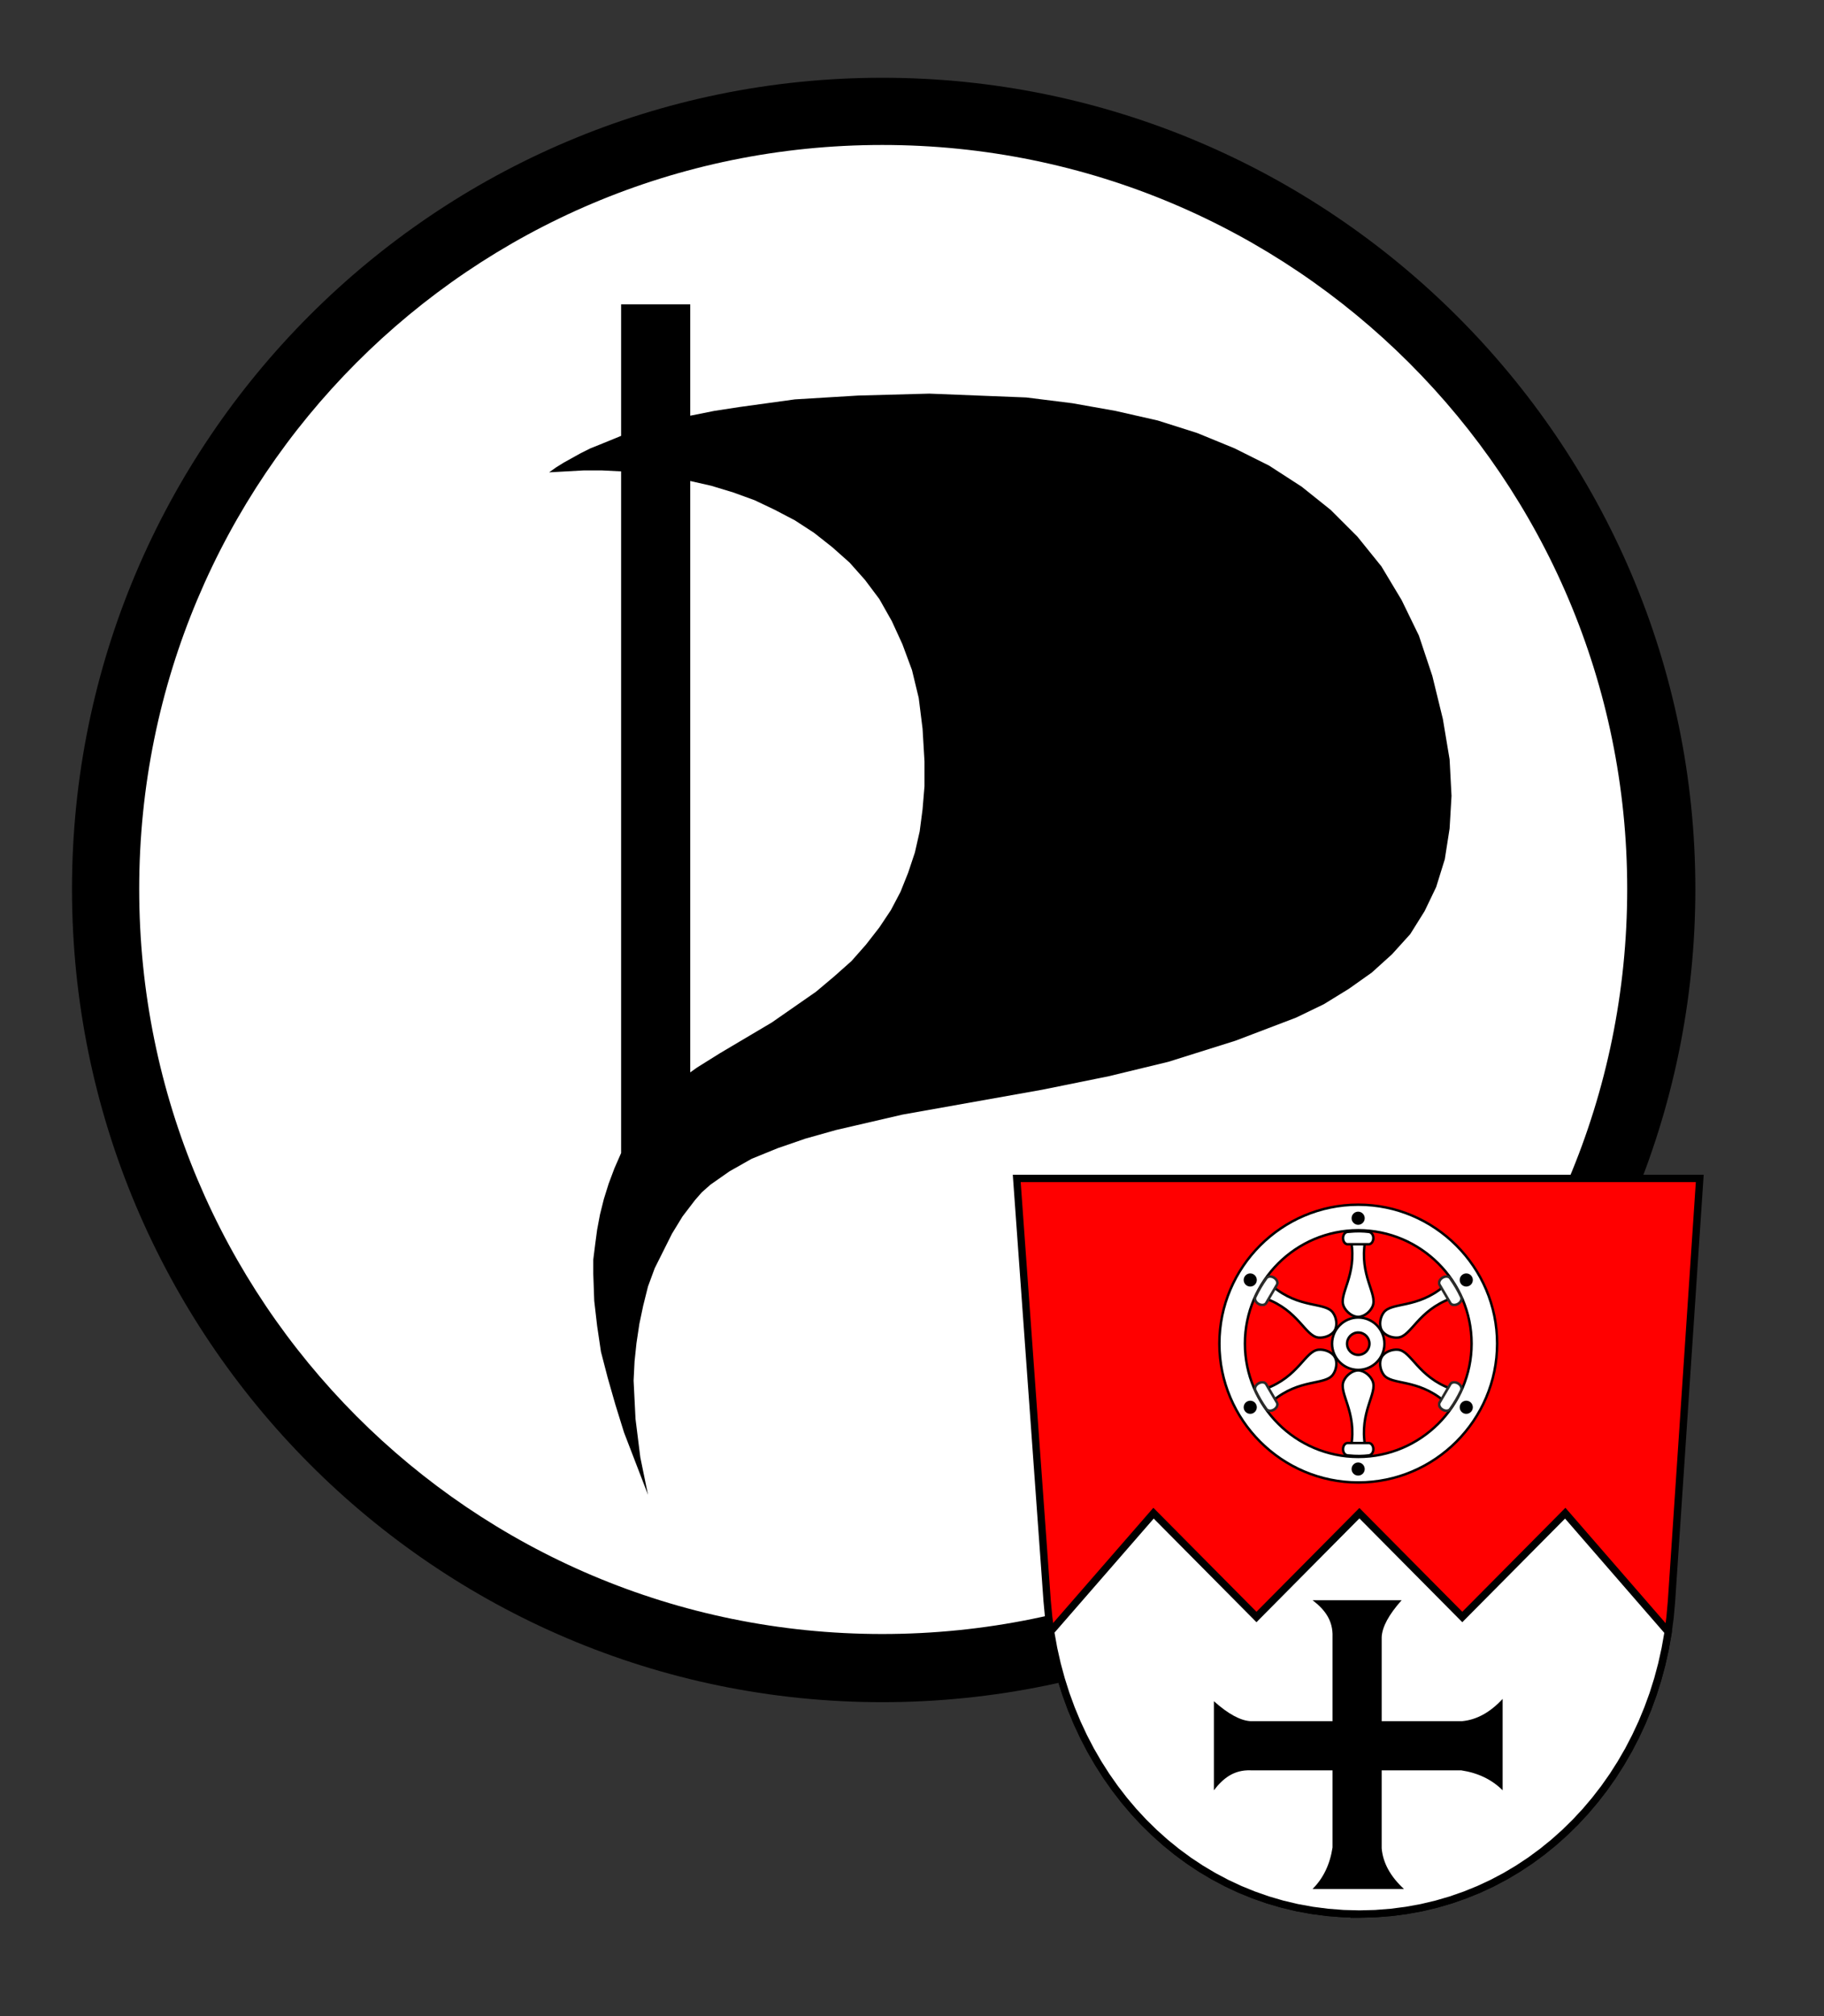 <?xml version="1.0" encoding="UTF-8" standalone="no"?>
<svg xmlns:rdf="http://www.w3.org/1999/02/22-rdf-syntax-ns#" xmlns="http://www.w3.org/2000/svg" fill-rule="evenodd" height="100%" width="100%" version="1.1" preserveAspectRatio="xMidYMid" xmlns:cc="http://creativecommons.org/ns#" xmlns:xlink="http://www.w3.org/1999/xlink" viewBox="0 0 1900 2100" xmlns:dc="http://purl.org/dc/elements/1.1/">
 <rect x="0" y="0" width="1900" height="2100" fill="#333333" stroke="none"/>
 <g class="Master_Slide">
  <g fill="none">
   <rect y="0" x="0" height="2100" width="1900"/>
  </g>
 </g>
 <g class="Drawing">
  <g fill="#fff">
   <path d="m924 98c470 0 829 360 829 831s-359 832-829 832-829-361-829-832 359-831 829-831zm-829 0zm1659 1664z"/>
  </g>
  <g fill="none">
   <rect y="98" width="1660" x="95" height="1665"/>
   <rect y="99" width="1659" x="95" height="1664"/>
  </g>
 </g>
 <g class="Drawing">
  <g>
   <path d="m919 81c-466 0-844 379-844 845 0 467 378 847 844 847s847-380 847-847c0-466-381-845-847-845zm0 70c429 0 776 347 776 775 0 429-347 776-776 776s-774-347-774-776c0-428 345-775 774-775z"/>
  </g>
  <g fill="none">
   <rect y="81" width="1692" x="75" height="1693"/>
  </g>
 </g>
 <g class="Drawing">
  <g>
   <path d="m719 501v616l7-5 8-5 8-5 8-5 54-32 46-32 19-16 18-16 15-17 14-18 12-18 10-19 8-20 7-21 5-22 3-23 2-24v-26l-2-34-4-32-7-29-10-27-11-24-13-23-15-20-16-18-18-16-19-15-20-13-21-11-21-10-22-8-23-7-22-5zm-72-184h72v116l25-5 26-4 58-8 66-4 74-2 101 4 48 6 45 8 44 10 41 13 39 16 36 18 34 22 30 24 28 28 25 31 21 35 18 37 14 42 11 45 7 42 2 38-2 34-5 32-9 29-12 25-15 24-19 21-21 19-24 17-26 16-29 14-63 24-70 22-62 15-69 14-146 26-69 16-32 9-29 10-27 11-23 13-20 14-9 8-7 8-13 17-11 18-9 18-9 18-7 19-5 20-4 19-3 20-2 19-1 20 2 40 5 40 8 39-25-65-9-29-8-28-7-27-4-27-3-26-1-28v-15l2-16 2-15 3-16 4-16 5-16 6-16 7-16v-710l-20-1h-19l-18 1-18 1 7-5 8-5 9-5 9-5 10-5 10-4 22-9v-137z"/>
  </g>
  <g fill="none">
   <rect y="317" width="941" x="572" height="1241"/>
  </g>
 </g>
 <g transform="matrix(2.703 0 0 2.703 1054.8 1223.6)">
  <path d="m133.62 284.9 6.16-0.16 6.04-0.47 5.94-0.77 5.82-1.06 5.71-1.35 5.58-1.63 5.46-1.9 5.32-2.16 5.18-2.42 5.04-2.66 4.9-2.91 4.74-3.14 4.58-3.37 4.42-3.58 4.25-3.79 4.08-4 3.89-4.19 3.71-4.38 3.53-4.55 3.32-4.73 3.12-4.9 2.92-5.05 2.71-5.2 2.48-5.33 2.27-5.48 2.03-5.59 1.8-5.72 1.56-5.82 1.32-5.93 1.06-6.01 0.81-6.11 0.56-6.22l10.88-162.89h-263.22l11.727 162.87 0.582 6.22 0.835 6.11 1.089 6.02 1.335 5.92 1.577 5.83 1.814 5.71 2.045 5.6 2.271 5.47 2.492 5.34 2.708 5.2 2.918 5.05 3.122 4.9 3.323 4.73 3.517 4.56 3.706 4.38 3.889 4.19 4.069 3.99 4.241 3.8 4.409 3.58 4.573 3.37 4.729 3.14 4.883 2.9 5.031 2.67 5.173 2.42 5.311 2.16 5.445 1.9 5.576 1.63 5.7 1.35 5.81 1.06 5.94 0.77 6.04 0.47 6.15 0.16z" fill="#f00"/>
  <path d="m133.62 284.9 6.16-0.16 6.04-0.47 5.94-0.77 5.82-1.06 5.71-1.35 5.58-1.63 5.45-1.9 5.33-2.16 5.18-2.42 5.04-2.66 4.9-2.91 4.74-3.14 4.58-3.37 4.42-3.58 4.25-3.79 4.08-4 3.89-4.19 3.71-4.38 3.53-4.55 3.32-4.73 3.12-4.9 2.92-5.05 2.71-5.2 2.48-5.33 2.27-5.48 2.03-5.59 1.8-5.72 1.56-5.82 1.32-5.93 1.06-6.01 0.81-6.11 0.55-6.22l10.89-162.89h-263.22l11.727 162.87 0.582 6.22 0.835 6.11 1.088 6.02 1.335 5.92 1.578 5.83 1.813 5.71 2.045 5.6 2.271 5.47 2.493 5.34 2.707 5.2 2.918 5.05 3.123 4.9 3.323 4.73 3.517 4.56 3.706 4.38 3.889 4.19 4.068 3.99 4.242 3.8 4.409 3.58 4.572 3.37 4.73 3.14 4.883 2.9 5.03 2.67 5.173 2.42 5.312 2.16 5.444 1.9 5.577 1.63 5.7 1.35 5.81 1.06 5.94 0.77 6.04 0.47 6.15 0.16z" stroke="#000" stroke-linecap="round" stroke-width="2.835" fill="none"/>
  <g fill="#fff" stroke="#000" fill-rule="evenodd">
   <path d="m133.62 284.9 6.15-0.16 6.05-0.47 5.94-0.77 5.82-1.06 5.7-1.35 5.59-1.63 5.45-1.9 5.32-2.16 5.19-2.42 5.04-2.66 4.89-2.91 4.74-3.14 4.58-3.37 4.42-3.58 4.25-3.79 4.08-4 3.9-4.19 3.71-4.38 3.52-4.55 3.33-4.73 3.12-4.9 2.92-5.05 2.7-5.2 2.49-5.33 2.26-5.48 2.04-5.59 1.8-5.72 1.56-5.82 1.31-5.92 1.07-6.02 0.07-0.55-39.66-45.67-39.67 40-39.66-40-39.665 40-39.665-40-39.664 45.59 0.084 0.61 1.088 6.02 1.335 5.92 1.578 5.83 1.813 5.71 2.045 5.6 2.271 5.47 2.492 5.34 2.708 5.2 2.918 5.05 3.123 4.9 3.323 4.73 3.517 4.56 3.705 4.38 3.89 4.19 4.068 3.99 4.241 3.8 4.41 3.58 4.572 3.37 4.73 3.14 4.882 2.9 5.031 2.67 5.173 2.42 5.312 2.16 5.444 1.9 5.571 1.63 5.7 1.35 5.82 1.06 5.93 0.77 6.05 0.47z" stroke-width="2.835"/>
   <path d="m133.2 60.8c-2.38 0-4.31 1.947-4.31 4.324s1.93 4.313 4.31 4.313 4.32-1.936 4.32-4.313-1.94-4.324-4.32-4.324zm0-5.775c-5.56 0-10.09 4.539-10.09 10.099 0 5.55 4.53 10.088 10.09 10.088s10.09-4.538 10.09-10.088c0-5.56-4.53-10.099-10.09-10.099z" stroke-linecap="round" stroke-width=".94"/>
   <path d="m133.2 11.552c-29.47 0-53.513 24.038-53.513 53.518 0 29.47 24.043 53.52 53.513 53.52 29.48 0 53.52-24.05 53.52-53.52 0-29.48-24.04-53.518-53.52-53.518zm0 9.841c-24.05 0-43.674 19.618-43.674 43.677 0 24.06 19.624 43.68 43.674 43.68 24.06 0 43.68-19.62 43.68-43.68 0-24.059-19.62-43.677-43.68-43.677z" stroke-linecap="round" stroke-width=".941"/>
  </g>
  <g id="a" transform="matrix(1.075,0,0,1.075,49.364,-653.25)">
   <use fill-rule="evenodd" xlink:href="#c" transform="matrix(.5 .866 -.866 .5 617.25 266)" height="286.4" width="266.4" y="0" x="0"/>
   <g transform="translate(-.563)">
    <path id="b" d="m41.713 685.02c1.065 2.26 2.34 4.45 3.851 6.56 0.457 0.78 1.683 0.91 2.737 0.29v0c1.054-0.62 1.539-1.75 1.083-2.53l-3.852-6.56c-0.456-0.78-1.682-0.9-2.736-0.29v0c-1.055 0.62-1.54 1.76-1.083 2.53z" stroke="#2c2c2b" stroke-linecap="round" stroke-width=".874" fill="#fff"/>
    <use xlink:href="#b" height="286.4" width="266.4" y="0" x="0"/>
   </g>
   <path d="m37.239 692.23c0.658 1.12 2.102 1.5 3.223 0.84s1.497-2.1 0.839-3.22c-0.659-1.13-2.103-1.5-3.224-0.84s-1.497 2.1-0.838 3.22z"/>
  </g>
  <g id="d" transform="matrix(1.075,0,0,1.075,49.364,-653.25)">
   <g transform="translate(-.672)">
    <path id="c" d="m166.5 89.016c-2.61 0-5.39 2.279-6.47 4.719-2.44 5.482 6.07 13.695 3.31 29.355h6.32c-2.75-15.65 5.69-23.833 3.31-29.355-1.05-2.453-3.86-4.719-6.47-4.719z" transform="matrix(.8 0 0 .8 -54.578 606.61)" stroke="#000" stroke-linecap="round" stroke-width="1.093" fill="#fff"/>
    <path d="m82.441 708.28c-2.045 0.24-4.109 0.35-7.606 0-0.897-0.09-1.633-1-1.633-2.22v0c0-1.22 0.731-2.21 1.633-2.21h7.606c0.902 0 1.633 0.99 1.633 2.21h0.001c0 1.22-0.738 2.11-1.634 2.22z" stroke="#000" stroke-linecap="round" stroke-width=".874" fill="#fff"/>
   </g>
   <path d="m77.953 715.53c-1.3 0-2.355-1.05-2.355-2.35s1.055-2.36 2.355-2.36 2.355 1.06 2.355 2.36-1.055 2.35-2.355 2.35z"/>
  </g>
  <use xlink:href="#d" transform="matrix(1,0,0,-1,0,130.18)" height="286.4" width="266.4" y="0" x="0"/>
  <use xlink:href="#a" transform="matrix(-1,0,0,1,266.41,0)" height="286.4" width="266.4" y="0" x="0"/>
  <use xlink:href="#a" transform="matrix(1,0,0,-1,0,130.18)" height="286.4" width="266.4" y="0" x="0"/>
  <use xlink:href="#a" transform="matrix(-1,0,0,-1,266.41,130.18)" height="286.4" width="266.4" y="0" x="0"/>
  <path d="m77.568 237.21v-34.33c5.523 4.94 10.258 7.5 14.204 7.7h31.518v-32.41c0.25-6.61-3.2-10.75-7.69-14.2h34.32c-4.93 5.52-7.49 10.26-7.69 14.2v32.41h30.92c5.63-0.5 10.85-3.36 15.69-8.58v35.21c-4.15-4.14-9.47-6.71-15.98-7.69h-30.63v30.04c0.49 5.62 3.35 10.85 8.58 15.68h-35.21c4.14-4.14 6.7-9.47 7.69-15.98v-29.74h-31.518c-6.612-0.25-10.754 3.2-14.204 7.69z"/>
 </g>
</svg>
